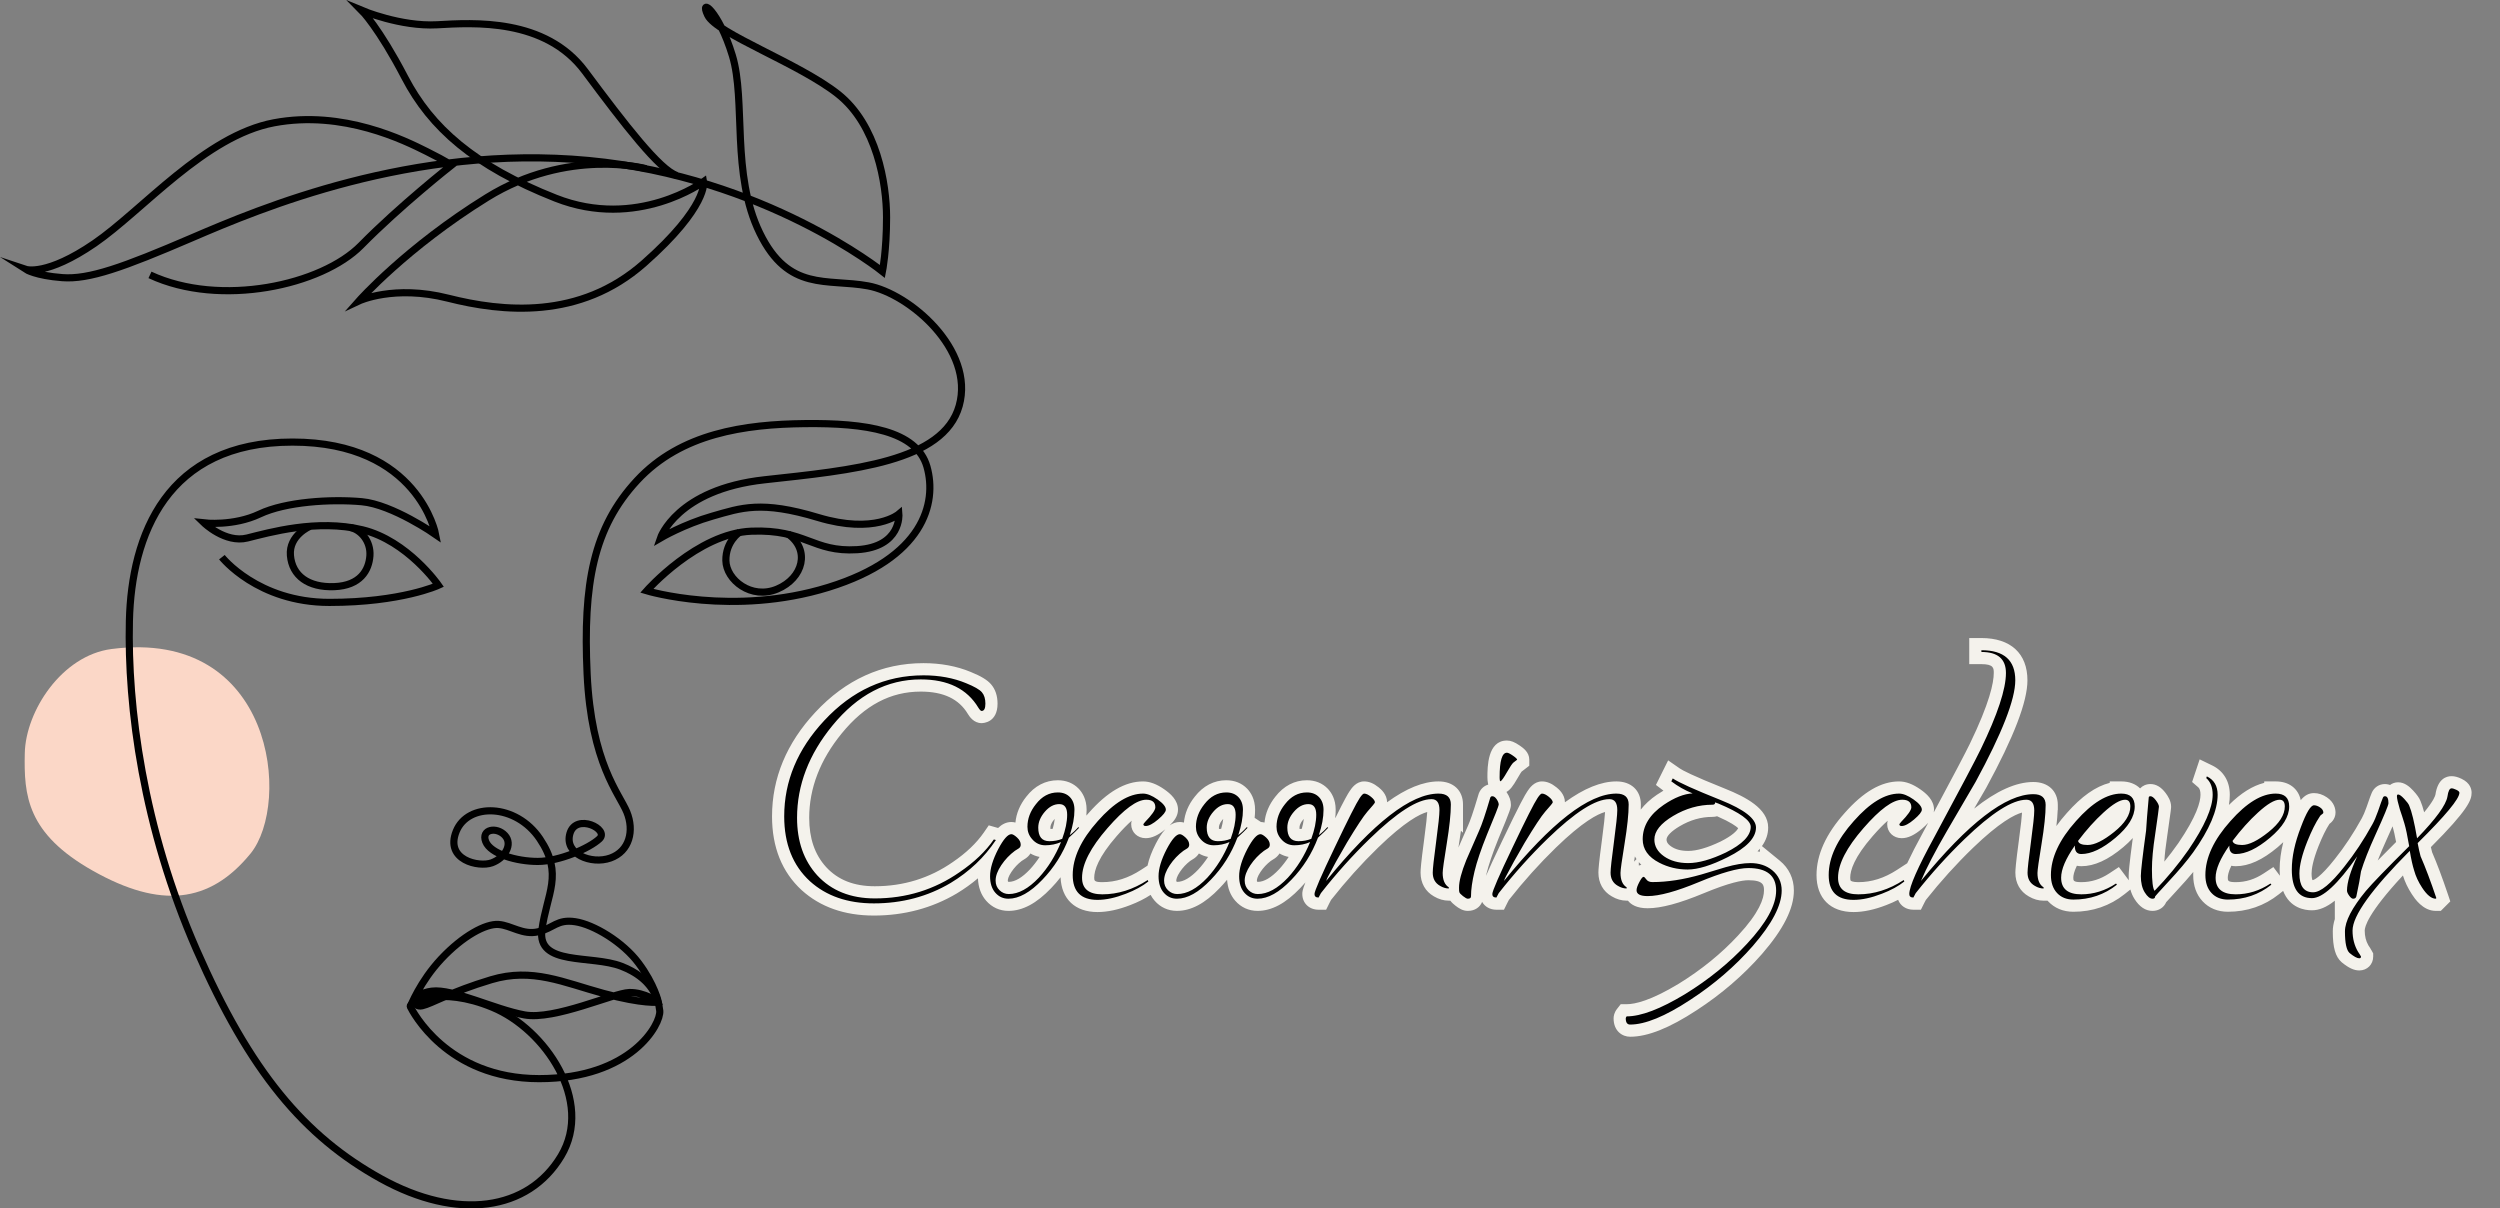 <?xml version="1.0" encoding="UTF-8"?>
<svg id="Calque_2" xmlns="http://www.w3.org/2000/svg" version="1.1" viewBox="0 0 616.079 297.805">
  <rect x="0" y="0" width="616.079" height="297.805" fill="#808080" stroke="none"/>
  <!-- Generator: Adobe Illustrator 29.6.1, SVG Export Plug-In . SVG Version: 2.1.1 Build 9)  -->
  <defs>
    <style>
      .st0 {
        fill: none;
        stroke: #000;
        stroke-miterlimit: 10;
        stroke-width: 1.764px;
      }

      .st1 {
        fill: #fbd7c7;
      }

      .st2 {
        fill: #f4f2ec;
      }
    </style>
  </defs>
  <path class="st1" d="M27.497,159.935c-12.281,1.587-21.164,15.31-21.389,25.666s.45,19.813,16.886,29.044c16.436,9.231,28.593,8.105,38.725-4.278s5.854-55.611-34.222-50.432Z"/>
  <path class="st0" d="M54.683,137.308s8.781,11.145,26.511,11.145,26.848-4.221,26.848-4.221c0,0-7.599-10.976-18.743-13.677s-22.965.675-28.368,2.026-10.638-3.715-10.638-3.715c0,0,7.261.844,13.677-2.195,6.416-3.039,17.561-3.715,25.16-3.039s18.237,8.105,18.237,8.105c0,0-4.221-22.796-35.291-22.796s-39.682,22.965-40.188,44.072c-.507,21.107,3.377,50.995,16.548,81.052,13.171,30.057,26.511,45.929,45.423,56.399s36.304,7.936,44.41-5.572c8.105-13.509-3.884-31.239-16.886-36.642s-20.77-1.182-20.263-.169,8.949,17.73,31.745,17.73,30.057-13.509,29.719-16.717-2.026-8.105-9.456-10.976-20.77,0-19.588-8.949,5.403-13.677-.507-22.458-17.73-8.949-20.601-1.857,5.572,8.949,8.781,7.767,5.235-4.559,3.208-6.754-5.91-1.52-4.728,1.52,7.599,4.897,12.833,4.897,12.664-3.208,15.197-5.572-5.741-6.417-7.261-1.351,5.235,7.767,9.963,6.079,5.91-6.754,4.053-11.313-8.781-11.989-9.794-34.109,1.52-35.967,12.327-47.618c10.807-11.651,26.511-13.846,41.37-14.015s27.524,1.689,30.057,10.638-.844,22.458-24.316,29.719c-23.471,7.261-44.747.844-44.747.844,0,0,12.495-14.184,25.835-14.691,13.34-.507,15.028,5.235,26.004,4.559,10.976-.675,10.3-8.781,10.3-8.781,0,0-5.91,5.066-19.925.844-14.015-4.221-18.912-2.364-26.004-.338s-12.833,5.403-12.833,5.403c0,0,4.053-11.989,25.666-14.353,21.614-2.364,44.072-4.39,47.956-18.237,3.884-13.846-12.327-27.693-22.458-29.55s-19.588,1.52-26.68-13.002c-7.092-14.522-3.377-32.59-6.754-43.734s-8.274-14.522-6.079-9.963,22.458,11.82,32.083,19.419c9.625,7.599,11.989,22.12,11.989,30.394s-1.013,13.34-1.013,13.34c0,0-29.044-23.302-72.44-27.355s-80.883,11.82-97.769,19.081c-16.886,7.261-25.329,10.3-31.914,9.794s-8.949-2.026-8.949-2.026c0,0,5.066,1.689,16.886-6.417,11.82-8.105,27.186-26.511,44.241-29.719s32.252,4.39,37.655,7.092,6.079,3.377,6.079,3.377c0,0-12.664,9.963-22.289,19.756-9.625,9.794-34.616,15.366-52.008,7.261"/>
  <path class="st0" d="M159.206,41.566s-19.25-5.235-39.175,7.092-31.576,25.498-31.576,25.498c0,0,8.612-4.053,21.952-.675s32.421,5.403,48.293-8.612c15.873-14.015,14.691-20.094,14.691-20.094,0,0-16.379,11.989-36.473,4.053s-30.732-17.392-37.149-29.719-10.638-16.548-10.638-16.548c0,0,9.625,4.053,18.574,3.546s26.68-1.689,36.473,11.482c9.794,13.171,18.406,24.316,22.627,25.666"/>
  <path class="st0" d="M76.381,129.71s-5.235,2.195-4.812,7.176,4.39,7.936,10.807,7.683,8.527-4.053,8.781-7.599-2.195-6.501-4.981-7.008"/>
  <path class="st0" d="M182.255,131.145s-3.462,2.28-3.377,7.008,6.248,9.709,12.664,7.008,8.19-9.709,2.617-13.593"/>
  <path class="st0" d="M101.119,248.079s2.364-6.191,7.655-11.82,10.919-8.668,14.071-8.443,5.966,2.702,9.794,1.801,4.615-3.152,9.118-2.477,11.707,4.953,15.647,10.244,4.841,9.569,4.841,9.569c0,0-3.602.563-13.509-2.139s-17.561-6.417-27.693-3.377-14.522,5.854-16.998,6.417-2.814-2.927,2.364-3.602,15.422,4.503,22.852,5.854c7.43,1.351,21.952-5.403,25.779-5.516s7.205,2.364,7.205,2.364"/>
  <g>
    <path d="M401.717,253.984c-1.189,0-2.579-.793-2.579-3.028,0-.48.179-.954.532-1.408l.45-.579h.733c3.256,0,7.837-1.771,13.617-5.264,5.698-3.51,10.726-7.596,14.93-12.136,4.512-4.837,6.797-8.907,6.797-12.103,0-2.004-.634-4.052-5.336-4.052-2.38,0-6.29,1.123-11.622,3.339-5.778,2.402-10.098,3.569-13.204,3.569-2.633,0-3.647-.976-4.024-1.871h-1.156c-.994,0-1.982-.292-2.935-.869-1.637-.919-2.523-2.498-2.523-4.542,0-.632.087-2.121.842-7.732.54-4.022.813-6.611.813-7.694,0-.811-.17-1.112-.216-1.148,0,0-.057-.032-.227-.032-2.085,0-6.244,1.622-14.212,9.351-4.127,4.01-8.102,8.435-11.812,13.151-.161.287-.321.592-.481.915l-.413.833h-.931c-1.5,0-2.508-.95-2.508-2.363,0-.565,0-1.42,5.185-12.233,3.322-6.988,5.36-11.008,6.229-12.285.596-.895,1.296-1.734,2.319-1.734.842,0,1.705.369,2.638,1.129.377.307,1.524,1.241,1.524,2.529,0,.65-.194,1.006-2.254,3.305-.482.555-1.438,1.853-3.278,4.803,7.832-7.898,14.334-11.766,19.719-11.766,2.832,0,4.522,1.562,4.522,4.179,0,2.388-.346,5.709-1.027,9.872-.859,5.244-.987,6.636-.987,6.998,0,1.176.271,1.941.805,2.274l.522.325c.128-.324.291-.672.489-1.047.533-1.013,1.201-2.095,2.369-2.095.862,0,1.422.609,1.898,1.268.006.002.092.028.261.028,1.698,0,3.485-.141,5.351-.419-1.5-.299-2.942-.802-4.311-1.506-4.063-2.082-4.917-5.026-4.917-7.13,0-3.792,1.963-7.06,5.834-9.711,1.28-.867,2.521-1.554,3.712-2.058-.659-.405-1.294-.841-1.902-1.306l-.985-.751,1.683-3.388,1.427.99c.891.618,3.621,2.021,11.574,5.199,6.536,2.631,9.579,5.213,9.579,8.128,0,2.744-1.87,5.214-5.701,7.51,1.015-.157,1.962-.236,2.834-.236,2.45,0,4.558.691,6.262,2.056,1.954,1.595,2.938,3.68,2.938,6.206,0,4.057-2.45,8.851-7.491,14.655-4.488,5.121-9.798,9.69-15.786,13.587-6.447,4.229-11.542,6.287-15.57,6.287ZM423.173,199.527c-.311.175-.697.279-1.164.279-3.069,0-6.067.858-8.91,2.551h-.002c-2.593,1.543-3.907,3.064-3.907,4.522,0,1.154.553,2.081,1.738,2.916,1.319.927,3.038,1.397,5.109,1.397,2.306,0,5.212-.83,8.636-2.469,3.386-1.689,5.263-3.458,5.263-4.968,0-.012-.195-1.441-6.763-4.229ZM581.396,237.653c-.915,0-1.939-.504-3.323-1.633-1.19-1.045-1.702-3.034-1.702-6.487,0-1.938.818-4.195,2.485-6.833-.603-.331-.993-.873-1.158-1.102-.554-.769-.823-1.465-.823-2.128,0-.32.019-.657.056-1.011-2.782,2.957-5.13,4.369-7.191,4.369-2.415,0-6.466-1.111-6.466-8.552,0-3.288.785-6.981,2.333-10.977,1.726-4.628,2.984-6.354,4.637-6.354.783,0,1.575.27,2.354.8,1.197.814,1.448,1.809,1.448,2.499,0,.396-.141,1.146-1.078,1.712l-.044.064c-.943,1.395-1.934,3.381-2.943,5.904-1.218,3.068-1.836,5.545-1.836,7.358,0,3.104,1.225,3.104,1.883,3.104.471,0,2.332-.415,6.519-5.757,2.438-3.047,4.714-6.485,6.774-10.231.393-.695.816-1.682,1.27-2.948.634-1.855,1.049-3.002,1.264-3.485.308-.766,1.016-1.252,1.875-1.252.314,0,1.034.075,1.597.686.29-.735.97-1.116,1.643-1.116.811,0,1.591.466,2.607,1.557.823.88,1.31,1.562,1.53,2.147.48,1.106.971,2.896,1.477,5.404,4.049-4.453,4.927-6.49,5.066-7.347.308-2.162,1.146-3.273,2.487-3.273.529,0,1.112.161,1.835.508,1.067.511,1.608,1.209,1.608,2.075,0,1.457-1.248,4.04-10.167,12.911.173.871.345,1.622.514,2.241,1.196,2.748,2.505,6.227,3.89,10.342l.297.882-1.241,1.24h-.621c-1.613,0-3.13-1.122-4.638-3.431-.994-1.523-1.712-3.078-2.135-4.623-.191-.601-.382-1.322-.566-2.149-9.582,9.929-11.669,14.475-11.669,16.549,0,1.685.369,3.137,1.127,4.437.26.367.52.784.771,1.239l.188.34v.388c0,1.12-.812,1.933-1.933,1.933ZM583.3,215.047c-.093.67-.224,1.464-.392,2.377,1.81-1.995,4.886-5.149,9.183-9.417-.37-2.092-.71-3.66-1.013-4.667-.341-1.141-.709-2.282-1.095-3.395-.073-.246-.14-.477-.199-.691-.372,1.049-1.19,3.021-2.992,6.981-1.614,3.541-2.789,6.505-3.492,8.812ZM215.345,224.122c-6.829,0-12.469-1.971-16.766-5.856-4.532-4.172-6.826-9.919-6.826-17.088,0-9.035,3.452-17.319,10.261-24.624,7.169-7.718,15.771-11.632,25.563-11.632,4.063,0,7.792.692,11.081,2.058,2.28.924,3.698,1.764,4.449,2.639.813.951,1.225,2.224,1.225,3.784,0,3.061-1.865,3.299-2.436,3.299-1.116,0-1.777-1.043-2.06-1.489-2.539-4.238-6.763-6.283-12.931-6.283-7.801,0-14.733,3.641-20.604,10.819-5.562,6.793-8.382,14.123-8.382,21.79,0,5.395,1.542,9.824,4.582,13.167,3.231,3.492,7.515,5.194,13.087,5.194,7.387,0,14.13-2.088,20.041-6.207,3.448-2.342,6.153-4.922,8.055-7.68l.609-.884,2.154.608c.938-1.15,1.83-1.669,2.79-1.669.752,0,1.498.378,2.418,1.224.116.107.223.214.32.321-.186-.588-.281-1.212-.281-1.868,0-2.318.813-4.509,2.417-6.51,1.76-2.286,3.976-3.456,6.567-3.456,1.663,0,3.031.544,4.065,1.617,1.02,1.062,1.535,2.46,1.535,4.157,0,.866-.075,1.771-.223,2.712l1.656,1.106c.526-.68,1.095-1.36,1.706-2.042,4.313-4.885,8.33-7.263,12.271-7.263,1.335,0,2.783.56,4.423,1.711,1.155.812,2.69,2.083,2.69,3.747,0,1.041-.729,2.104-2.437,3.554-1.587,1.348-2.868,1.976-4.029,1.976-1.363,0-2.076-.972-2.076-1.932,0-.627.35-1.036.792-1.553,1.763-1.817,2.097-2.524,2.156-2.69-.006-.118-.025-.182-.034-.2t0,0c-.01,0-.185-.104-.704-.104-1.04,0-3.516.84-8.405,6.464-3.927,4.497-5.917,8.281-5.917,11.249,0,1.259.27,2.602,3.488,2.602,3.542,0,7.035-1.104,10.384-3.283l1.527-.993.457,1.132c.039-2.091.754-4.448,2.182-7.199,1.663-3.144,3.028-4.479,4.569-4.479.752,0,1.498.378,2.418,1.224.116.107.223.214.32.321-.186-.588-.281-1.212-.281-1.868,0-2.318.813-4.509,2.416-6.51,1.763-2.286,3.979-3.456,6.568-3.456,1.664,0,3.031.544,4.065,1.617,1.02,1.062,1.535,2.46,1.535,4.157,0,.865-.074,1.771-.223,2.711l2.156,1.443-1.017,1.116c.626-.516,1.247-.756,1.9-.756.751,0,1.497.377,2.418,1.224.116.106.223.214.32.321-.186-.588-.28-1.212-.28-1.868,0-2.319.813-4.51,2.417-6.511,1.762-2.285,3.977-3.455,6.566-3.455,1.663,0,3.031.544,4.066,1.617,1.02,1.062,1.535,2.46,1.535,4.157,0,.866-.075,1.772-.224,2.713l.708.472-.755,1.318,1.03.938c-.481.529-1.253,1.284-2.354,2.302-1.551,3.973-3.818,7.518-6.744,10.54-3.246,3.404-6.42,5.134-9.425,5.134-1.74,0-3.209-.668-4.365-1.985-1.106-1.261-1.668-2.961-1.668-5.056,0-2.135.714-4.55,2.183-7.382.604-1.14,1.167-2.042,1.715-2.729-.419.414-.936.903-1.556,1.478-1.55,3.971-3.817,7.516-6.744,10.54-3.246,3.404-6.419,5.134-9.425,5.134-1.716,0-3.226-.687-4.366-1.985-.687-.783-1.164-1.735-1.427-2.847l-.323.258c-1.553,1.243-3.553,2.338-5.941,3.252-2.747,1.067-5.278,1.61-7.517,1.61-4.911,0-7.616-2.705-7.616-7.616,0-3.016.937-6.108,2.795-9.243-.286.272-.604.571-.956.897-1.551,3.973-3.819,7.518-6.745,10.54-3.246,3.404-6.42,5.134-9.425,5.134-1.717,0-3.227-.687-4.366-1.985-1.106-1.261-1.667-2.962-1.667-5.056,0-1.09.186-2.253.564-3.507-2.304,2.463-4.98,4.62-8.002,6.446-5.879,3.487-12.504,5.253-19.701,5.253ZM312.306,210.926c-1.124.845-2.108,1.89-2.927,3.107-.762,1.133-1.147,2.135-1.147,2.977,0,.556.157.954.51,1.293.372.358.75.518,1.228.518,1.959,0,4.086-1.198,6.322-3.562,1.474-1.6,2.768-3.448,3.863-5.515-.391.039-.788.059-1.19.059-1.725,0-3.239-.707-4.38-2.046-.082-.092-.16-.187-.235-.281.052.25.07.48.07.684,0,.876-.395,1.632-1.112,2.13-.323.225-.656.437-1.001.637ZM292.446,210.926c-1.125.846-2.11,1.891-2.927,3.107-.762,1.133-1.148,2.135-1.148,2.977,0,.556.157.954.51,1.294.372.357.75.517,1.228.517,1.958,0,4.086-1.198,6.323-3.562,1.472-1.599,2.767-3.447,3.862-5.515-.391.039-.788.059-1.19.059-1.725,0-3.239-.707-4.379-2.046-.082-.093-.161-.187-.236-.282.052.251.071.481.071.685,0,.876-.396,1.633-1.113,2.131-.322.224-.655.436-1,.636ZM250.926,210.926c-1.124.845-2.108,1.89-2.927,3.107-.761,1.133-1.147,2.135-1.147,2.977,0,.556.157.954.51,1.293.372.358.75.518,1.228.518,1.958,0,4.086-1.198,6.323-3.562,1.473-1.6,2.768-3.448,3.863-5.515-.391.039-.788.059-1.19.059-1.725,0-3.239-.707-4.379-2.046-.082-.093-.161-.187-.236-.282.052.251.071.481.071.685,0,.877-.396,1.634-1.114,2.132-.322.223-.655.435-1,.635ZM322.42,199.657c-.844,0-1.636.446-2.424,1.363-.846.985-1.257,1.946-1.257,2.939,0,1.836.655,1.836,1.233,1.836.709,0,1.377-.088,1.991-.262.598-1.78.899-3.381.899-4.767,0-.755-.158-1.04-.2-1.075,0,0-.062-.035-.243-.035ZM302.559,199.657c-.844,0-1.636.446-2.424,1.363-.846.985-1.257,1.946-1.257,2.939,0,1.836.655,1.836,1.234,1.836.709,0,1.376-.088,1.991-.262.597-1.78.898-3.381.898-4.767,0-.754-.158-1.04-.2-1.075,0,0-.062-.035-.243-.035ZM261.039,199.657c-.844,0-1.637.445-2.424,1.363-.846.985-1.257,1.946-1.257,2.939,0,1.836.656,1.836,1.234,1.836.709,0,1.376-.088,1.992-.262.597-1.779.898-3.38.898-4.767,0-.754-.158-1.04-.201-1.075,0,0-.061-.035-.242-.035ZM456.765,223.259c-4.911,0-7.616-2.705-7.616-7.616,0-4.632,2.211-9.447,6.57-14.312,4.314-4.885,8.33-7.263,12.271-7.263,1.335,0,2.782.56,4.423,1.711,1.155.812,2.689,2.082,2.689,3.747,0,1.042-.729,2.105-2.436,3.554-1.588,1.348-2.868,1.976-4.029,1.976-1.363,0-2.076-.972-2.076-1.932,0-.627.351-1.035.794-1.553,1.763-1.816,2.096-2.523,2.155-2.689-.005-.118-.024-.182-.033-.2h0c-.01,0-.186-.103-.703-.103-1.04,0-3.516.84-8.405,6.464-3.927,4.497-5.917,8.281-5.917,11.249,0,1.259.27,2.602,3.488,2.602,3.542,0,7.035-1.105,10.383-3.284l1.525-.992.448,1.107c.925-2.219,2.487-5.436,5.104-10.227,6.358-11.822,10.185-19.065,11.368-21.521,4.021-8.297,6.06-14.396,6.06-18.13,0-1.912-.551-3.681-4.544-3.681h-1.5v-3.432h1.5c6.35,0,9.847,3.165,9.847,8.912,0,5.002-3.261,13.428-9.969,25.759-.485.873-2.798,4.837-7.075,12.131-.312.538-.616,1.066-.911,1.584,8.37-8.668,15.262-12.91,20.917-12.91,2.832,0,4.522,1.557,4.522,4.163v.621l-.01.01c-.054,2.313-.396,5.398-1.019,9.185-.86,5.21-.988,6.592-.988,6.952,0,.815.132,1.431.394,1.84-.055-.428-.082-.874-.082-1.338,0-4.632,2.211-9.447,6.57-14.312,4.314-4.885,8.331-7.263,12.271-7.263h.004c1.495,0,2.678.406,3.515,1.207.856.819,1.291,1.982,1.291,3.458,0,2.946-1.777,5.935-5.282,8.883-3.478,2.924-6.547,4.346-9.386,4.346-.794,0-1.372-.232-1.777-.507-1.36,2.366-1.688,3.903-1.688,4.835,0,1.259.268,2.602,3.465,2.602,2.747,0,5.278-.789,7.736-2.414l1.18-.779,1.937,2.585-1.139.907c-3.328,2.652-7.25,3.997-11.656,3.997-2.105,0-3.83-.705-5.127-2.095-.266-.284-.503-.59-.714-.914v.277h-1.5c-.993,0-1.979-.29-2.932-.863-1.639-.914-2.526-2.486-2.526-4.522,0-.995.274-3.509.84-7.686.673-4.975.814-6.902.814-7.643,0-.796-.167-1.093-.212-1.129,0,0-.058-.033-.23-.033-2.087,0-6.247,1.612-14.214,9.294-4.128,3.986-8.101,8.384-11.811,13.073-.161.285-.322.588-.482.908l-.415.829h-.927c-1.499,0-2.507-.95-2.507-2.363,0-.295.03-.653.125-1.125-1.362.917-2.988,1.74-4.852,2.453-2.746,1.067-5.277,1.61-7.517,1.61ZM514.476,206.732c.909,0,2.614-.498,5.574-2.872,2.276-1.825,3.431-3.55,3.431-5.126,0-.05,0-.094-.004-.133-.506.097-1.731.577-4.102,2.749-1.669,1.517-3.342,3.321-4.992,5.381.03,0,.062,0,.093,0ZM549.016,223.187c-2.104,0-3.829-.705-5.126-2.095-1.271-1.362-1.915-3.195-1.915-5.449,0-4.631,2.211-9.446,6.571-14.312,4.313-4.885,8.329-7.263,12.271-7.263h.004c1.495,0,2.678.406,3.515,1.207.856.819,1.291,1.982,1.291,3.458,0,2.946-1.777,5.935-5.284,8.883-3.477,2.924-6.546,4.346-9.384,4.346-.794,0-1.372-.232-1.777-.507-1.36,2.366-1.688,3.903-1.688,4.835,0,1.259.268,2.602,3.465,2.602,2.747,0,5.278-.789,7.736-2.414l1.18-.778,1.937,2.584-1.139.907c-3.328,2.652-7.25,3.997-11.657,3.997ZM552.542,206.732c.908,0,2.613-.498,5.573-2.872,2.277-1.825,3.432-3.55,3.432-5.126,0-.05,0-.094-.004-.133-.506.097-1.731.577-4.103,2.75-1.671,1.519-3.344,3.323-4.991,5.38.03,0,.061,0,.093,0ZM530.449,222.973c-1.763,0-2.827-1.688-3.177-2.243-.797-1.264-1.201-2.896-1.201-4.854,0-1.271.426-4.979,1.301-11.336.098-1.774.313-4.483.644-8.055.043-1.031.842-1.771,1.931-1.771,1.324,0,2.232,1.209,2.53,1.606.721.961,1.057,1.75,1.057,2.483,0,.205,0,.461-.951,7.05-.516,3.329-.776,6.133-.776,8.35,0,.882.021,1.595.051,2.17,2.267-2.503,4.35-5.109,6.215-7.778,3.78-5.557,5.703-9.848,5.703-12.74,0-1.378-.348-2.349-1.064-2.968l-.759-.656,1-3.005,1.538.746c2.294,1.113,3.507,3.143,3.507,5.871,0,4.19-2.068,9.125-6.323,15.085-1.526,2.112-3.624,4.601-6.241,7.403-1.834,1.993-2.606,2.85-2.925,3.212-.255.866-1.03,1.429-2.058,1.429ZM361.709,222.972c-.615,0-1.246-.288-2.11-.962-.729-.566-1.151-1.05-1.35-1.558h-1.218c-.995,0-1.983-.292-2.936-.869-1.636-.919-2.522-2.498-2.522-4.542,0-.998.275-3.527.842-7.732.54-4.022.813-6.611.813-7.694,0-.811-.17-1.112-.216-1.148,0,0-.057-.032-.227-.032-2.086,0-6.244,1.622-14.211,9.351-4.126,4.008-8.101,8.433-11.812,13.15-.161.287-.322.593-.482.916l-.413.833h-.931c-1.499,0-2.507-.95-2.507-2.363,0-.564,0-1.417,5.185-12.233,3.323-6.989,5.361-11.009,6.229-12.284.597-.896,1.297-1.735,2.319-1.735.842,0,1.704.369,2.638,1.128.379.309,1.524,1.244,1.524,2.53,0,.65-.194,1.006-2.254,3.305-.668.769-1.771,2.382-3.279,4.804,7.832-7.898,14.335-11.767,19.72-11.767,2.832,0,4.522,1.562,4.522,4.179,0,2.388-.347,5.708-1.027,9.871-.86,5.242-.988,6.635-.988,6.998,0,1.176.271,1.94.806,2.274l.302.188c.203-1.634.808-3.681,1.831-6.212.064-.16.465-1.091,3.183-7.286.648-1.432,1.544-4.094,2.669-7.929l.047-.135c.321-.803,1.048-1.302,1.896-1.302.627,0,1.539.246,2.325,1.417.511.768.758,1.474.758,2.164,0,.423,0,.729-2.994,7.896-1.442,3.574-2.461,6.58-3.019,8.918-.546,2.292-.822,4.239-.822,5.787,0,.999-.717,2.074-2.292,2.074ZM368.241,193.137l-.088-.443c-.068-.342-.102-.721-.102-1.157,0-2.258,0-7.544,3.299-7.544.635,0,1.309.285,2.325.983.859.596,1.693,1.256,1.693,2.243v.738l-1.521,1.171s.003-.002.004-.002c.014,0-.307.37-1.199,1.933-1.152,2.017-1.686,2.564-2.217,2.829l-.97.483-1.226-1.234Z"/>
    <path class="st2" d="M488.283,160.234c5.564,0,8.347,2.472,8.347,7.412,0,4.703-3.263,13.05-9.786,25.042-.48.863-2.831,4.893-7.052,12.089-2.926,5.037-5.061,9.139-6.404,12.305,11.657-14.248,20.892-21.372,27.704-21.372,2.015,0,3.022.889,3.022,2.663l-.002.002c0,2.302-.336,5.493-1.007,9.57-.672,4.078-1.007,6.476-1.007,7.196,0,1.727.504,2.903,1.511,3.526v.288c-.72,0-1.439-.216-2.159-.648-1.2-.671-1.799-1.751-1.799-3.238,0-.911.275-3.406.827-7.484.551-4.077.828-6.693.828-7.844,0-1.774-.648-2.662-1.943-2.662-3.454,0-8.539,3.238-15.255,9.714-4.222,4.078-8.228,8.516-12.017,13.312-.193.336-.385.696-.576,1.079-.672,0-1.007-.288-1.007-.864,0-1.823,2.069-6.524,6.208-14.104,6.398-11.897,10.2-19.093,11.403-21.588,4.138-8.538,6.208-14.799,6.208-18.781,0-3.454-2.014-5.181-6.044-5.181v-.432M227.578,166.422c3.886,0,7.387.648,10.506,1.943,2.015.817,3.31,1.56,3.886,2.231.575.672.863,1.606.863,2.806s-.312,1.799-.936,1.799c-.194,0-.458-.264-.793-.792-2.787-4.653-7.519-6.98-14.198-6.98-8.312,0-15.568,3.791-21.765,11.37-5.815,7.1-8.721,14.68-8.721,22.739,0,5.805,1.657,10.531,4.972,14.176,3.507,3.79,8.239,5.685,14.197,5.685,7.734,0,14.701-2.158,20.898-6.476,3.603-2.446,6.414-5.132,8.432-8.059h0s.505.143.505.143c-2.832,4.27-6.549,7.796-11.154,10.578-5.661,3.358-11.97,5.037-18.925,5.037-6.476,0-11.729-1.823-15.759-5.469-4.222-3.886-6.332-9.211-6.332-15.975,0-8.682,3.285-16.55,9.858-23.602,6.908-7.436,15.063-11.154,24.466-11.154M371.351,185.492c.288,0,.779.241,1.475.72.694.48,1.043.816,1.043,1.007l-.935.72c-.288.241-.816,1.032-1.583,2.375-.768,1.344-1.295,2.087-1.583,2.231h0s-.144-.145-.144-.145c-.048-.24-.072-.528-.072-.864,0-4.029.599-6.044,1.799-6.044M543.835,191.321h0s0,.001,0,0h0M543.835,191.322c1.774.861,2.661,2.369,2.661,4.522,0,3.829-2.014,8.568-6.044,14.214-1.488,2.059-3.526,4.476-6.117,7.251-2.159,2.346-3.238,3.542-3.238,3.589,0,.384-.216.575-.648.575-.624,0-1.259-.514-1.907-1.543-.647-1.027-.971-2.379-.971-4.054,0-1.195.432-4.926,1.295-11.193.096-1.77.312-4.473.648-8.109,0-.239.144-.359.432-.359.383,0,.827.336,1.331,1.007.504.672.756,1.2.756,1.583,0,.241-.312,2.518-.935,6.836-.529,3.407-.792,6.26-.792,8.563,0,2.975.216,4.749.648,5.325,3.118-3.213,5.9-6.572,8.347-10.074,3.982-5.852,5.973-10.385,5.973-13.6,0-1.823-.528-3.19-1.583-4.102l.144-.431M412.223,191.825c1.391.966,5.348,2.753,11.873,5.36,5.757,2.317,8.635,4.563,8.635,6.735,0,2.559-2.327,4.998-6.98,7.315-4.029,2.028-7.316,3.041-9.858,3.041-2.495,0-4.821-.554-6.98-1.665h0c-2.735-1.401-4.102-3.333-4.102-5.796,0-3.283,1.727-6.107,5.181-8.473,2.638-1.785,5.013-2.727,7.124-2.824-1.919-.772-3.67-1.762-5.253-2.969l.36-.724M416.037,212.693c2.543,0,5.637-.871,9.283-2.615,4.076-2.034,6.116-4.141,6.116-6.321,0-1.599-2.662-3.513-7.987-5.741l-.792-.29v.073c0,.339-.216.508-.648.508-3.358,0-6.584.92-9.678,2.761h0c-3.094,1.841-4.641,3.778-4.641,5.812,0,1.647.792,3.028,2.375,4.142,1.584,1.114,3.574,1.671,5.973,1.671M604.136,194.272c.287,0,.683.12,1.187.361.504.241.756.481.756.722,0,1.49-3.43,5.627-10.29,12.409h-.001c.24,1.299.479,2.38.72,3.246,1.199,2.742,2.494,6.182,3.886,10.318l-.144.144c-1.056,0-2.183-.916-3.382-2.751-.912-1.398-1.56-2.798-1.943-4.199-.384-1.206-.744-2.823-1.079-4.85-9.402,9.452-14.104,15.999-14.104,19.645,0,1.967.456,3.717,1.367,5.253.241.335.481.719.72,1.151,0,.288-.144.432-.432.432-.528,0-1.319-.432-2.375-1.295-.766-.672-1.151-2.447-1.151-5.325,0-2.495,1.727-5.828,5.181-10.002,1.536-1.823,5.084-5.493,10.65-11.01-.432-2.543-.827-4.413-1.187-5.613-.359-1.199-.732-2.35-1.115-3.454-.48-1.63-.72-2.71-.72-3.238,0-.288.096-.432.288-.432.335,0,.839.359,1.511,1.079.671.719,1.079,1.272,1.223,1.655.623,1.439,1.271,4.126,1.943,8.059,4.653-4.796,7.148-8.227,7.484-10.29.191-1.343.527-2.015,1.007-2.015M322.059,195.279c1.247,0,2.242.387,2.986,1.159.743.774,1.115,1.812,1.115,3.116,0,1.884-.384,3.961-1.151,6.231.72-.527,1.415-1.175,2.087-1.943l.215.143c-.481.529-1.32,1.344-2.519,2.447-1.487,3.934-3.67,7.388-6.548,10.362-2.975,3.119-5.757,4.677-8.347,4.677-1.295,0-2.374-.491-3.238-1.475-.863-.983-1.295-2.339-1.295-4.066,0-1.871.671-4.101,2.015-6.692,1.295-2.447,2.375-3.67,3.238-3.67.335,0,.803.277,1.403.828.599.552.899,1.14.899,1.763,0,.384-.157.683-.468.899-.312.216-.636.421-.971.612-1.295.96-2.411,2.135-3.346,3.526-.935,1.392-1.403,2.663-1.403,3.814,0,.961.323,1.752.971,2.375.648.624,1.403.935,2.267.935,2.399,0,4.869-1.343,7.412-4.03,2.254-2.447,4.077-5.372,5.469-8.779-1.2.529-2.495.792-3.886.792-1.295,0-2.375-.506-3.238-1.519-.768-.868-1.151-1.881-1.151-3.039,0-1.977.695-3.835,2.087-5.572,1.487-1.929,3.285-2.894,5.397-2.894M319.973,207.296c1.151,0,2.206-.193,3.166-.58h.001c.815-2.224,1.223-4.207,1.223-5.948s-.648-2.611-1.943-2.611-2.483.629-3.562,1.886c-1.079,1.257-1.619,2.563-1.619,3.917,0,2.224.91,3.336,2.734,3.336M302.199,195.279c1.247,0,2.242.387,2.986,1.159.743.774,1.115,1.812,1.115,3.116,0,1.884-.384,3.961-1.151,6.231.72-.527,1.415-1.175,2.087-1.943l.215.143c-.481.529-1.32,1.344-2.519,2.447-1.487,3.934-3.67,7.388-6.548,10.362-2.975,3.119-5.757,4.677-8.347,4.677-1.295,0-2.374-.491-3.238-1.475-.863-.983-1.295-2.339-1.295-4.066,0-1.871.671-4.101,2.015-6.692,1.295-2.447,2.375-3.67,3.238-3.67.335,0,.803.277,1.403.828.599.552.899,1.14.899,1.763,0,.384-.157.683-.468.899-.312.216-.636.421-.971.612-1.295.96-2.411,2.135-3.346,3.526-.935,1.392-1.403,2.663-1.403,3.814,0,.961.323,1.752.971,2.375.648.624,1.404.935,2.267.935,2.399,0,4.869-1.343,7.412-4.03,2.254-2.447,4.077-5.372,5.469-8.779-1.2.529-2.495.792-3.886.792-1.295,0-2.375-.506-3.238-1.519-.768-.868-1.151-1.881-1.151-3.039,0-1.977.695-3.835,2.087-5.572,1.487-1.929,3.285-2.894,5.397-2.894M300.112,207.296c1.151,0,2.206-.193,3.166-.58h0c.815-2.224,1.223-4.207,1.223-5.948s-.648-2.611-1.943-2.611-2.483.629-3.562,1.886c-1.079,1.257-1.619,2.563-1.619,3.917,0,2.224.91,3.336,2.734,3.336M260.679,195.279c1.247,0,2.242.387,2.986,1.159.743.774,1.115,1.812,1.115,3.116,0,1.884-.384,3.961-1.151,6.231.72-.527,1.415-1.175,2.087-1.943l.215.143c-.481.529-1.321,1.344-2.519,2.447-1.487,3.934-3.67,7.388-6.548,10.362-2.975,3.119-5.756,4.677-8.347,4.677-1.295,0-2.375-.491-3.238-1.475-.863-.983-1.295-2.339-1.295-4.066,0-1.871.671-4.101,2.015-6.692,1.295-2.447,2.375-3.67,3.238-3.67.335,0,.803.277,1.403.828.599.552.899,1.14.899,1.763,0,.384-.156.683-.468.899-.312.216-.636.421-.971.612-1.295.96-2.41,2.135-3.346,3.526-.935,1.392-1.403,2.663-1.403,3.814,0,.961.323,1.752.971,2.375.648.624,1.404.935,2.267.935,2.399,0,4.869-1.343,7.412-4.03,2.254-2.447,4.077-5.372,5.469-8.779-1.2.529-2.495.792-3.886.792-1.295,0-2.375-.506-3.238-1.519-.768-.868-1.151-1.881-1.151-3.039,0-1.977.695-3.835,2.087-5.572,1.486-1.929,3.285-2.894,5.397-2.894M258.592,207.296c1.151,0,2.206-.193,3.166-.58h.001c.815-2.224,1.223-4.207,1.223-5.948s-.648-2.611-1.943-2.611-2.483.629-3.562,1.886c-1.079,1.257-1.619,2.563-1.619,3.917,0,2.224.91,3.336,2.734,3.336M560.817,195.566c2.206,0,3.31,1.056,3.31,3.166,0,2.494-1.583,5.073-4.749,7.735-3.166,2.663-5.972,3.994-8.419,3.994-1.104,0-1.631-.695-1.583-2.087-2.255,3.214-3.382,5.853-3.382,7.915,0,2.735,1.655,4.102,4.965,4.102,3.022,0,5.876-.887,8.563-2.662l.216.288c-3.071,2.447-6.645,3.67-10.722,3.67-1.68,0-3.023-.54-4.03-1.619-1.007-1.079-1.511-2.554-1.511-4.425,0-4.269,2.062-8.707,6.188-13.312,3.982-4.509,7.7-6.764,11.154-6.764h0M552.542,208.232c1.678,0,3.85-1.067,6.512-3.202h-.001c2.663-2.134,3.994-4.233,3.994-6.296,0-1.103-.432-1.655-1.295-1.655-1.248,0-3.022,1.056-5.325,3.166-2.111,1.919-4.198,4.246-6.26,6.98.144.672.936,1.007,2.375,1.007M522.751,195.566c2.206,0,3.31,1.056,3.31,3.166,0,2.494-1.583,5.073-4.749,7.735-3.166,2.663-5.972,3.994-8.419,3.994-1.104,0-1.631-.695-1.583-2.087-2.255,3.214-3.382,5.853-3.382,7.915,0,2.735,1.655,4.102,4.965,4.102,3.022,0,5.876-.887,8.563-2.662l.216.288c-3.071,2.447-6.645,3.67-10.722,3.67-1.68,0-3.023-.54-4.03-1.619-1.007-1.079-1.511-2.554-1.511-4.425,0-4.269,2.062-8.707,6.188-13.312,3.982-4.509,7.7-6.764,11.154-6.764h0M514.476,208.232c1.678,0,3.85-1.067,6.512-3.202h-.001c2.663-2.134,3.994-4.233,3.994-6.296,0-1.103-.432-1.655-1.295-1.655-1.248,0-3.022,1.056-5.325,3.166-2.111,1.919-4.198,4.246-6.26,6.98.144.672.936,1.007,2.375,1.007M398.335,195.567c2.015,0,3.022.893,3.022,2.679,0,2.317-.336,5.527-1.007,9.63-.672,4.103-1.007,6.516-1.007,7.24,0,1.738.504,2.919,1.511,3.547h0s0,.289,0,.289c-.72,0-1.439-.217-2.159-.652-1.2-.675-1.799-1.761-1.799-3.259,0-.917.276-3.428.828-7.532.55-4.104.827-6.736.827-7.895,0-1.786-.648-2.68-1.943-2.68-3.454,0-8.539,3.258-15.255,9.773-4.222,4.102-8.228,8.565-12.017,13.391-.193.338-.385.7-.576,1.086-.673,0-1.008-.288-1.008-.864,0-.719,1.679-4.58,5.037-11.585,3.262-6.86,5.301-10.889,6.117-12.089.479-.719.838-1.079,1.079-1.079.479,0,1.043.265,1.691.792.647.528.971.984.971,1.367,0,.144-.624.912-1.871,2.303-.96,1.105-2.639,3.647-5.037,7.628-2.014,3.454-3.55,6.213-4.605,8.275-.193.336-.36.719-.504,1.151,11.657-14.344,20.892-21.516,27.704-21.516M354.513,195.567c2.015,0,3.022.893,3.022,2.679h-.001c0,2.316-.336,5.526-1.007,9.629-.672,4.103-1.007,6.516-1.007,7.24,0,1.738.504,2.919,1.511,3.547v.29c-.72,0-1.439-.217-2.159-.652-1.2-.675-1.799-1.761-1.799-3.259,0-.917.276-3.428.828-7.532.551-4.104.828-6.736.828-7.895,0-1.786-.648-2.68-1.943-2.68-3.454,0-8.539,3.258-15.255,9.773-4.222,4.102-8.228,8.565-12.017,13.391-.193.338-.385.7-.576,1.086-.672,0-1.007-.288-1.007-.864,0-.719,1.679-4.58,5.037-11.585,3.262-6.86,5.301-10.889,6.117-12.089.479-.719.838-1.079,1.079-1.079.479,0,1.043.265,1.691.792.647.528.971.984.971,1.367,0,.144-.624.912-1.871,2.303-.96,1.105-2.639,3.647-5.037,7.628-2.014,3.454-3.55,6.213-4.605,8.275-.193.336-.36.719-.504,1.151,11.657-14.344,20.892-21.516,27.704-21.516M281.69,195.567c1.007,0,2.195.48,3.562,1.439,1.367.961,2.051,1.799,2.051,2.519,0,.529-.637,1.332-1.907,2.411-1.271,1.079-2.291,1.619-3.058,1.619-.385,0-.576-.144-.576-.432h0c0-.048.144-.241.432-.577,1.678-1.727,2.518-2.926,2.518-3.598,0-1.247-.747-1.871-2.24-1.871-2.312,0-5.492,2.327-9.537,6.98-4.19,4.798-6.285,8.876-6.285,12.233,0,2.735,1.662,4.102,4.988,4.102,3.854,0,7.588-1.175,11.202-3.526l.145.36c-1.439,1.151-3.287,2.159-5.541,3.022-2.591,1.007-4.918,1.511-6.98,1.511-4.077,0-6.116-2.038-6.116-6.116,0-4.269,2.062-8.707,6.188-13.312,3.982-4.509,7.7-6.764,11.154-6.764M467.99,195.567c1.007,0,2.195.48,3.562,1.439,1.367.961,2.051,1.799,2.051,2.519,0,.529-.636,1.332-1.907,2.411-1.271,1.079-2.291,1.619-3.058,1.619-.385,0-.576-.144-.576-.432,0-.047.144-.24.432-.576,1.679-1.727,2.519-2.926,2.519-3.598,0-1.247-.747-1.871-2.24-1.871-2.312,0-5.492,2.327-9.537,6.98-4.19,4.798-6.285,8.876-6.285,12.233,0,2.735,1.662,4.102,4.988,4.102h0c3.854,0,7.588-1.176,11.202-3.527l.145.36c-1.439,1.151-3.287,2.159-5.541,3.022-2.591,1.007-4.918,1.511-6.98,1.511-4.079,0-6.117-2.038-6.117-6.116,0-4.269,2.062-8.707,6.188-13.312,3.982-4.509,7.7-6.764,11.154-6.764M587.729,196.215c.576,0,.864.574.864,1.722,0,.479-1.056,3.038-3.166,7.677-1.68,3.684-2.878,6.722-3.598,9.113-.192,1.435-.575,3.492-1.151,6.17-.097.384-.36.575-.792.575-.287,0-.611-.25-.971-.75s-.54-.917-.54-1.251h-.001c0-1.952.839-4.763,2.519-8.432-4.798,6.861-8.516,10.29-11.154,10.29-3.31,0-4.965-2.35-4.965-7.052,0-3.118.744-6.595,2.231-10.434,1.342-3.598,2.422-5.397,3.238-5.397.479,0,.982.18,1.511.54.528.36.792.78.792,1.259,0,.144-.12.288-.36.432-.241.144-.408.313-.504.504-1.007,1.487-2.039,3.55-3.094,6.188-1.295,3.262-1.943,5.9-1.943,7.915,0,3.07,1.127,4.605,3.382,4.605,1.823,0,4.39-2.11,7.7-6.332,2.494-3.118,4.796-6.596,6.908-10.434.432-.767.887-1.822,1.367-3.166.623-1.823,1.031-2.95,1.223-3.382.096-.24.263-.36.504-.36M367.753,196.215c.383,0,.743.252,1.079.753h0c.335.503.504.946.504,1.328,0,.287-.96,2.726-2.878,7.318-1.487,3.684-2.518,6.734-3.094,9.149-.575,2.416-.863,4.461-.863,6.134,0,.384-.265.575-.792.575-.24,0-.636-.214-1.187-.645-.553-.43-.853-.765-.9-1.005-.048-.094-.072-.453-.072-1.076,0-1.579.599-3.851,1.799-6.817.095-.238,1.151-2.654,3.166-7.246.671-1.483,1.583-4.186,2.734-8.109.096-.239.263-.359.504-.359M327.311,203.985h0s-.001,0-.001,0c0,0,0,0,0,0M307.451,203.985h0s-.001,0-.001,0c0,0,0,0,0,0M265.931,203.985h.001s-.001,0-.001,0c0,0,0,0,0,0M431.364,212.693c2.111,0,3.886.576,5.325,1.727v-.002c1.583,1.295,2.375,2.975,2.375,5.037,0,3.645-2.375,8.203-7.124,13.672-4.414,5.037-9.57,9.474-15.471,13.312-6.142,4.03-11.058,6.045-14.752,6.045-.719,0-1.079-.509-1.079-1.528,0-.14.072-.303.216-.487,3.55,0,8.348-1.827,14.392-5.48,5.852-3.604,10.938-7.738,15.255-12.4,4.797-5.144,7.196-9.517,7.196-13.122,0-3.701-2.279-5.552-6.836-5.552-2.59,0-6.656,1.151-12.197,3.454-5.541,2.303-9.751,3.454-12.629,3.454-1.823,0-2.734-.479-2.734-1.439,0-.479.228-1.152.684-2.015.455-.863.802-1.295,1.043-1.295.144,0,.371.216.684.648.311.432.803.648,1.475.648,3.693,0,7.723-.623,12.089-1.871,2.014-.623,4.004-1.223,5.972-1.799,2.349-.671,4.389-1.007,6.116-1.007M488.283,157.234h-3v6.432h3c3.044,0,3.044,1.011,3.044,2.181,0,2.41-1.025,7.398-5.908,17.473-1.012,2.099-3.993,7.767-8.879,16.881.041-.22.062-.445.062-.676,0-2.362-1.898-3.97-3.326-4.973-1.904-1.336-3.633-1.985-5.287-1.985-4.396,0-8.78,2.544-13.403,7.778-4.6,5.134-6.939,10.286-6.939,15.298,0,5.708,3.408,9.116,9.117,9.116,2.425,0,5.139-.577,8.067-1.715,1.043-.399,2.02-.834,2.926-1.302.551,1.472,1.964,2.442,3.757,2.442h1.856l.828-1.661c.13-.26.26-.508.388-.739,3.649-4.603,7.552-8.919,11.604-12.833,6.592-6.357,10.266-8.212,12.098-8.707-.052.962-.243,2.931-.785,6.939-.765,5.655-.854,7.209-.854,7.886,0,2.558,1.17,4.628,3.295,5.834,1.178.698,2.41,1.052,3.663,1.052h.972c.048.054.096.107.145.16,1.57,1.683,3.722,2.572,6.223,2.572,4.754,0,8.991-1.455,12.591-4.324l1.451-1.156c.238.853.575,1.629,1.012,2.322,1.23,1.953,2.726,2.944,4.445,2.944,1.553,0,2.821-.857,3.364-2.141.376-.421,1.147-1.272,2.73-2.992,1.48-1.585,2.801-3.077,3.951-4.462-.012.255-.018.51-.018.764,0,2.646.78,4.824,2.318,6.472,1.571,1.683,3.723,2.572,6.223,2.572,4.754,0,8.991-1.455,12.592-4.324l1.023-.815c1.656,4.219,5.294,4.781,7.108,4.781,1.764,0,3.609-.761,5.635-2.37v4.53c-.337,1.075-.503,2.088-.503,3.043,0,3.977.65,6.244,2.172,7.58l.039.035.041.033c1.669,1.364,2.987,1.972,4.273,1.972,1.957,0,3.432-1.475,3.432-3.432v-.775l-.375-.678c-.267-.483-.542-.927-.82-1.324-.6-1.051-.892-2.239-.892-3.627,0-.877.746-4.26,9.414-13.571.474,1.551,1.212,3.101,2.199,4.614.665,1.018,2.687,4.112,5.895,4.112h1.243l.879-.879.144-.144,1.315-1.315-.593-1.763c-1.381-4.104-2.69-7.588-3.892-10.359-.099-.37-.199-.789-.3-1.255,9.244-9.258,10.034-11.633,10.034-13.401,0-.841-.32-2.404-2.462-3.428-.934-.447-1.722-.655-2.481-.655-1.237,0-3.393.592-3.971,4.55-.054.292-.411,1.472-2.776,4.353-.299-1.146-.6-2.067-.911-2.795-.303-.759-.864-1.555-1.806-2.565-.883-.946-2.102-2.032-3.704-2.032-.759,0-1.443.242-1.988.66-.605-.213-1.114-.229-1.251-.229-1.451,0-2.695.834-3.263,2.18-.164.375-.468,1.149-1.303,3.591-.408,1.142-.797,2.051-1.142,2.664-2.035,3.699-4.264,7.065-6.637,10.032-3.64,4.643-5.202,5.157-5.4,5.205-.049-.001-.089-.004-.12-.008-.086-.196-.22-.692-.22-1.597,0-1.116.3-3.204,1.731-6.808.924-2.311,1.824-4.141,2.673-5.437,1.344-.971,1.497-2.258,1.497-2.794,0-.861-.273-2.491-2.102-3.738-1.035-.705-2.112-1.061-3.201-1.061-1.314,0-2.353.608-3.268,1.746-.593-2.856-2.879-4.626-6.158-4.626h-2.829l-.021.359c-2.854.717-5.726,2.516-8.684,5.438.142-.864.212-1.703.212-2.519,0-3.294-1.545-5.858-4.351-7.221l-3.076-1.493-1.081,3.244-.143.431-.635,1.905,1.519,1.313c.362.313.545.929.545,1.832,0,1.778-.946,5.288-5.453,11.912-1.075,1.538-2.231,3.063-3.458,4.562.1-1.788.335-3.873.7-6.228.971-6.725.971-6.977.971-7.296,0-1.412-.774-2.607-1.356-3.383-1.101-1.465-2.356-2.207-3.731-2.207-1.038,0-1.94.406-2.558,1.073-1.1-1.101-2.694-1.722-4.637-1.722h-2.829l-.021.359c-3.452.867-6.929,3.317-10.553,7.421-.962,1.073-1.824,2.147-2.588,3.22.171-1.474.279-2.785.325-3.947l.026-.027.002-1.218c0-3.44-2.364-5.663-6.022-5.663-4.25,0-9.087,2.165-14.599,6.561,1.69-2.892,2.671-4.584,2.972-5.125,6.844-12.582,10.164-21.242,10.164-26.5,0-6.617-4.136-10.412-11.347-10.412h0ZM457.936,217.392c-1.378,0-1.791-.307-1.833-.342-.091-.075-.152-.38-.152-.759,0-1.784.962-5.012,5.545-10.26,1.482-1.705,2.704-2.922,3.696-3.79-.081.265-.129.557-.129.882,0,1.957,1.537,3.432,3.576,3.432,1.537,0,3.126-.741,5-2.332.532-.451,1.068-.94,1.535-1.472-.357.666-.723,1.347-1.099,2.044-1.806,3.307-3.124,5.893-4.083,7.939l-2.486,1.617c-3.145,2.046-6.274,3.041-9.566,3.041h-.003ZM585.939,212.061c.604-1.551,1.345-3.289,2.217-5.203.571-1.256,1.047-2.319,1.444-3.223.013.044.027.089.04.133.25.834.529,2.084.834,3.73-1.727,1.718-3.236,3.237-4.535,4.563h0ZM512.893,213.461c3.206,0,6.592-1.537,10.35-4.698.881-.741,1.663-1.488,2.345-2.242-.905,6.752-1.018,8.579-1.018,9.355,0,.361.013.713.037,1.056l-.536-.715-.216-.288-1.696-2.261-2.358,1.558c-2.206,1.457-4.466,2.165-6.909,2.165-1.965,0-1.965-.391-1.965-1.102,0-.506.147-1.438.876-2.941.329.071.692.113,1.089.113h0ZM550.959,213.461c3.206,0,6.592-1.537,10.35-4.698.484-.407.939-.816,1.363-1.227-.596,2.374-.898,4.632-.898,6.742,0,.538.02,1.048.057,1.53l-1.604-2.139-2.358,1.558c-2.206,1.457-4.466,2.165-6.909,2.165-1.965,0-1.965-.391-1.965-1.102,0-.506.147-1.438.876-2.941.329.071.692.113,1.089.113h0ZM227.578,163.422c-10.227,0-19.198,4.075-26.664,12.112-7.072,7.588-10.66,16.217-10.66,25.644,0,7.606,2.456,13.724,7.3,18.182,4.599,4.161,10.578,6.262,17.791,6.262,7.469,0,14.351-1.836,20.456-5.457,1.86-1.124,3.593-2.366,5.194-3.722.089,2.239.771,4.098,2.03,5.532,1.432,1.632,3.331,2.496,5.492,2.496,3.479,0,6.92-1.834,10.518-5.606.824-.852,1.6-1.745,2.324-2.676.212,5.379,3.582,8.57,9.105,8.57,2.425,0,5.139-.577,8.067-1.715,1.901-.728,3.582-1.573,5.012-2.519.278.523.613,1.007,1.002,1.45,1.434,1.633,3.333,2.496,5.492,2.496,3.479,0,6.919-1.834,10.518-5.606.643-.665,1.256-1.354,1.839-2.067.144,2.081.819,3.82,2.011,5.178,1.434,1.633,3.333,2.496,5.493,2.496,3.479,0,6.92-1.834,10.518-5.606.441-.455.867-.922,1.279-1.4-.763,1.923-.763,2.382-.763,2.856,0,2.239,1.685,3.864,4.007,3.864h1.863l.826-1.67c.129-.261.26-.511.389-.744,3.645-4.627,7.549-8.97,11.606-12.912,6.591-6.394,10.263-8.261,12.092-8.758-.05.962-.24,2.944-.786,7.01-.758,5.632-.855,7.197-.855,7.931,0,2.563,1.166,4.638,3.285,5.849,1.18.705,2.415,1.062,3.673,1.062h.367c.384.505.855.911,1.282,1.243.804.629,1.798,1.277,3.029,1.277,1.843,0,3.036-.986,3.531-2.219.661,1.182,1.945,1.931,3.521,1.931h1.863l.826-1.67c.129-.261.26-.511.389-.744,3.645-4.627,7.549-8.97,11.606-12.912,6.591-6.394,10.263-8.261,12.092-8.758-.05.961-.24,2.943-.785,7.01-.757,5.631-.855,7.196-.855,7.93,0,2.563,1.166,4.638,3.285,5.849,1.18.705,2.415,1.062,3.673,1.062h.32c.765.989,2.195,1.871,4.86,1.871,3.309,0,7.816-1.205,13.78-3.684,6.412-2.665,9.546-3.224,11.046-3.224,3.836,0,3.836,1.356,3.836,2.552,0,1.927-1.109,5.413-6.39,11.076-4.119,4.448-9.04,8.447-14.634,11.892-6.881,4.159-10.771,5.034-12.819,5.034h-1.462l-.901,1.151c-.705.901-.853,1.768-.853,2.336,0,3.111,2.114,4.528,4.079,4.528,4.33,0,9.694-2.138,16.398-6.537,6.092-3.962,11.506-8.622,16.082-13.843,5.297-6.1,7.868-11.216,7.868-15.649,0-2.954-1.202-5.499-3.475-7.359l-4.392-3.592c1.026-1.436,1.534-2.959,1.534-4.584,0-4.685-5.619-7.548-10.515-9.518-8.243-3.294-10.606-4.572-11.282-5.041l-2.852-1.981-1.546,3.109-.36.724-1.103,2.219,1.849,1.41c-.529.307-1.066.646-1.612,1.015-1.633,1.119-2.961,2.341-3.981,3.663.018-.446.027-.871.027-1.274,0-3.45-2.364-5.679-6.022-5.679-3.753,0-7.961,1.697-12.687,5.138-.011-1.986-1.563-3.253-2.074-3.67-1.216-.989-2.388-1.468-3.588-1.468-1.966,0-3.094,1.693-3.576,2.416-.566.832-1.857,3.057-6.33,12.464-1.883,3.928-3.101,6.575-3.888,8.395.029-.127.059-.255.09-.384.539-2.26,1.534-5.194,2.957-8.721,3.096-7.412,3.096-7.713,3.096-8.441,0-.981-.339-1.988-1.007-2.991-.032-.048-.065-.095-.098-.141.881-.482,1.566-1.333,2.724-3.361.588-1.029.89-1.475,1.014-1.645l.729-.562,1.17-.901v-1.476c0-1.858-1.52-2.91-2.336-3.474-1.294-.891-2.215-1.253-3.182-1.253-4.799,0-4.799,6.57-4.799,9.044,0,.539.043,1.014.13,1.452l.073.365c-1.029.295-1.865,1.046-2.29,2.103l-.054.134-.041.139c-1.377,4.692-2.168,6.786-2.589,7.717-1.168,2.661-1.907,4.349-2.378,5.427.027-.167.055-.338.084-.513.213-1.3.392-2.51.54-3.634l.507.479v-6.959c.001-3.45-2.363-5.679-6.021-5.679-3.753,0-7.961,1.697-12.687,5.138-.011-1.986-1.563-3.253-2.074-3.67-1.216-.989-2.388-1.468-3.588-1.468-1.966,0-3.094,1.693-3.576,2.416-.422.62-1.247,2.015-3.494,6.586l-.047-.031c.075-.679.112-1.34.112-1.984,0-2.613-1.061-4.266-1.951-5.194-1.314-1.363-3.093-2.081-5.15-2.081-3.028,0-5.71,1.398-7.757,4.042-1.572,1.97-2.471,4.114-2.68,6.387-.281-.078-.577-.127-.886-.137l-1.548-1.032c.075-.679.112-1.34.112-1.984,0-2.613-1.061-4.266-1.951-5.194-1.314-1.363-3.093-2.081-5.15-2.081-3.028,0-5.71,1.398-7.757,4.042-1.572,1.97-2.471,4.114-2.68,6.387-.317-.088-.652-.139-1.005-.139-.943,0-1.771.316-2.509.838,1.149-1.107,2.055-2.354,2.055-3.881,0-2.362-1.898-3.97-3.326-4.973-1.905-1.336-3.633-1.985-5.287-1.985-4.396,0-8.781,2.544-13.403,7.778-.193.216-.382.431-.567.647.04-.489.06-.968.06-1.438,0-2.613-1.061-4.266-1.951-5.194-1.314-1.363-3.093-2.081-5.15-2.081-3.03,0-5.712,1.398-7.757,4.042-1.572,1.97-2.471,4.114-2.68,6.386-.317-.088-.652-.139-1.005-.139-1.281,0-2.352.585-3.271,1.474l-.225-.064-2.071-.59-1.222,1.773c-1.796,2.605-4.368,5.055-7.647,7.28-5.684,3.96-12.138,5.958-19.213,5.958-5.131,0-9.055-1.545-11.995-4.723-2.803-3.082-4.174-7.059-4.174-12.138,0-7.312,2.706-14.323,8.042-20.838,5.651-6.912,12.011-10.271,19.444-10.271,5.597,0,9.399,1.806,11.624,5.522l.02.033.021.033c.343.54,1.386,2.185,3.326,2.185.403,0,3.936-.135,3.936-4.799,0-1.928-.533-3.529-1.584-4.757-.928-1.081-2.481-2.024-5.038-3.061-3.448-1.432-7.37-2.163-11.633-2.163h0ZM416.037,209.693c-1.782,0-3.171-.368-4.247-1.125-1.101-.775-1.101-1.392-1.101-1.688,0-.842,1.187-2.051,3.175-3.234,2.646-1.574,5.31-2.339,8.145-2.339.399,0,.779-.056,1.133-.159,3.452,1.509,4.749,2.507,5.201,2.942-.307.647-1.443,1.844-4.34,3.293-3.21,1.533-5.89,2.311-7.966,2.311h0ZM320.251,204.291c-.007-.091-.012-.201-.012-.331,0-.228,0-.92.895-1.963.057-.066.113-.128.168-.186-.083.749-.252,1.562-.505,2.435-.176.023-.358.037-.546.045h0ZM300.39,204.291c-.007-.091-.012-.201-.012-.331,0-.228,0-.92.895-1.963.057-.066.113-.128.168-.186-.083.749-.252,1.562-.505,2.435-.176.023-.358.037-.546.045h0ZM258.87,204.291c-.007-.091-.012-.201-.012-.331,0-.228,0-.92.895-1.963.057-.066.113-.128.168-.186-.083.749-.252,1.562-.505,2.435-.176.023-.358.037-.546.045h0ZM271.638,217.392c-1.988,0-1.988-.415-1.988-1.102,0-1.784.962-5.012,5.545-10.26,1.483-1.705,2.705-2.923,3.697-3.792-.081.265-.13.558-.13.883,0,1.957,1.537,3.433,3.576,3.433,1.494,0,3.037-.7,4.843-2.201-.904.975-1.654,2.234-2.314,3.481-1.035,1.994-1.722,3.807-2.077,5.484l-1.587,1.032c-3.145,2.046-6.274,3.041-9.566,3.041h0ZM433.104,209.802c.207-.213.402-.428.585-.645v.735c-.193-.034-.388-.064-.585-.09h0ZM293.279,212.176c.344-.202.686-.421,1.019-.651.473-.329.861-.737,1.151-1.203.696.415,1.454.701,2.26.853-.73,1.113-1.529,2.142-2.395,3.082-1.914,2.022-3.675,3.063-5.205,3.063-.066,0-.086,0-.186-.096-.033-.035-.052-.084-.052-.214,0-.303.116-.984.893-2.141.707-1.052,1.553-1.957,2.515-2.693h0ZM313.14,212.176c.344-.202.686-.421,1.019-.651.473-.329.861-.737,1.151-1.202.696.415,1.454.701,2.26.853-.73,1.113-1.529,2.142-2.395,3.082-1.914,2.022-3.675,3.063-5.205,3.063-.066,0-.086,0-.186-.096-.032-.035-.052-.084-.052-.214,0-.303.116-.984.893-2.141.707-1.052,1.553-1.957,2.515-2.693h0ZM251.76,212.176c.344-.202.687-.421,1.019-.651.473-.328.861-.736,1.151-1.202.696.415,1.454.701,2.26.853-.73,1.113-1.529,2.142-2.395,3.082-1.914,2.022-3.675,3.063-5.205,3.063-.066,0-.086,0-.186-.096-.033-.035-.052-.084-.052-.214,0-.303.116-.984.893-2.141.708-1.052,1.554-1.958,2.515-2.693h0ZM402.686,212.34c.056-.378.12-.806.195-1.291.122.219.256.437.403.655l-.599.636h0ZM403.855,213.292v-.837c.19.224.395.447.619.666-.219.037-.425.096-.619.172h0Z"/>
  </g>
</svg>